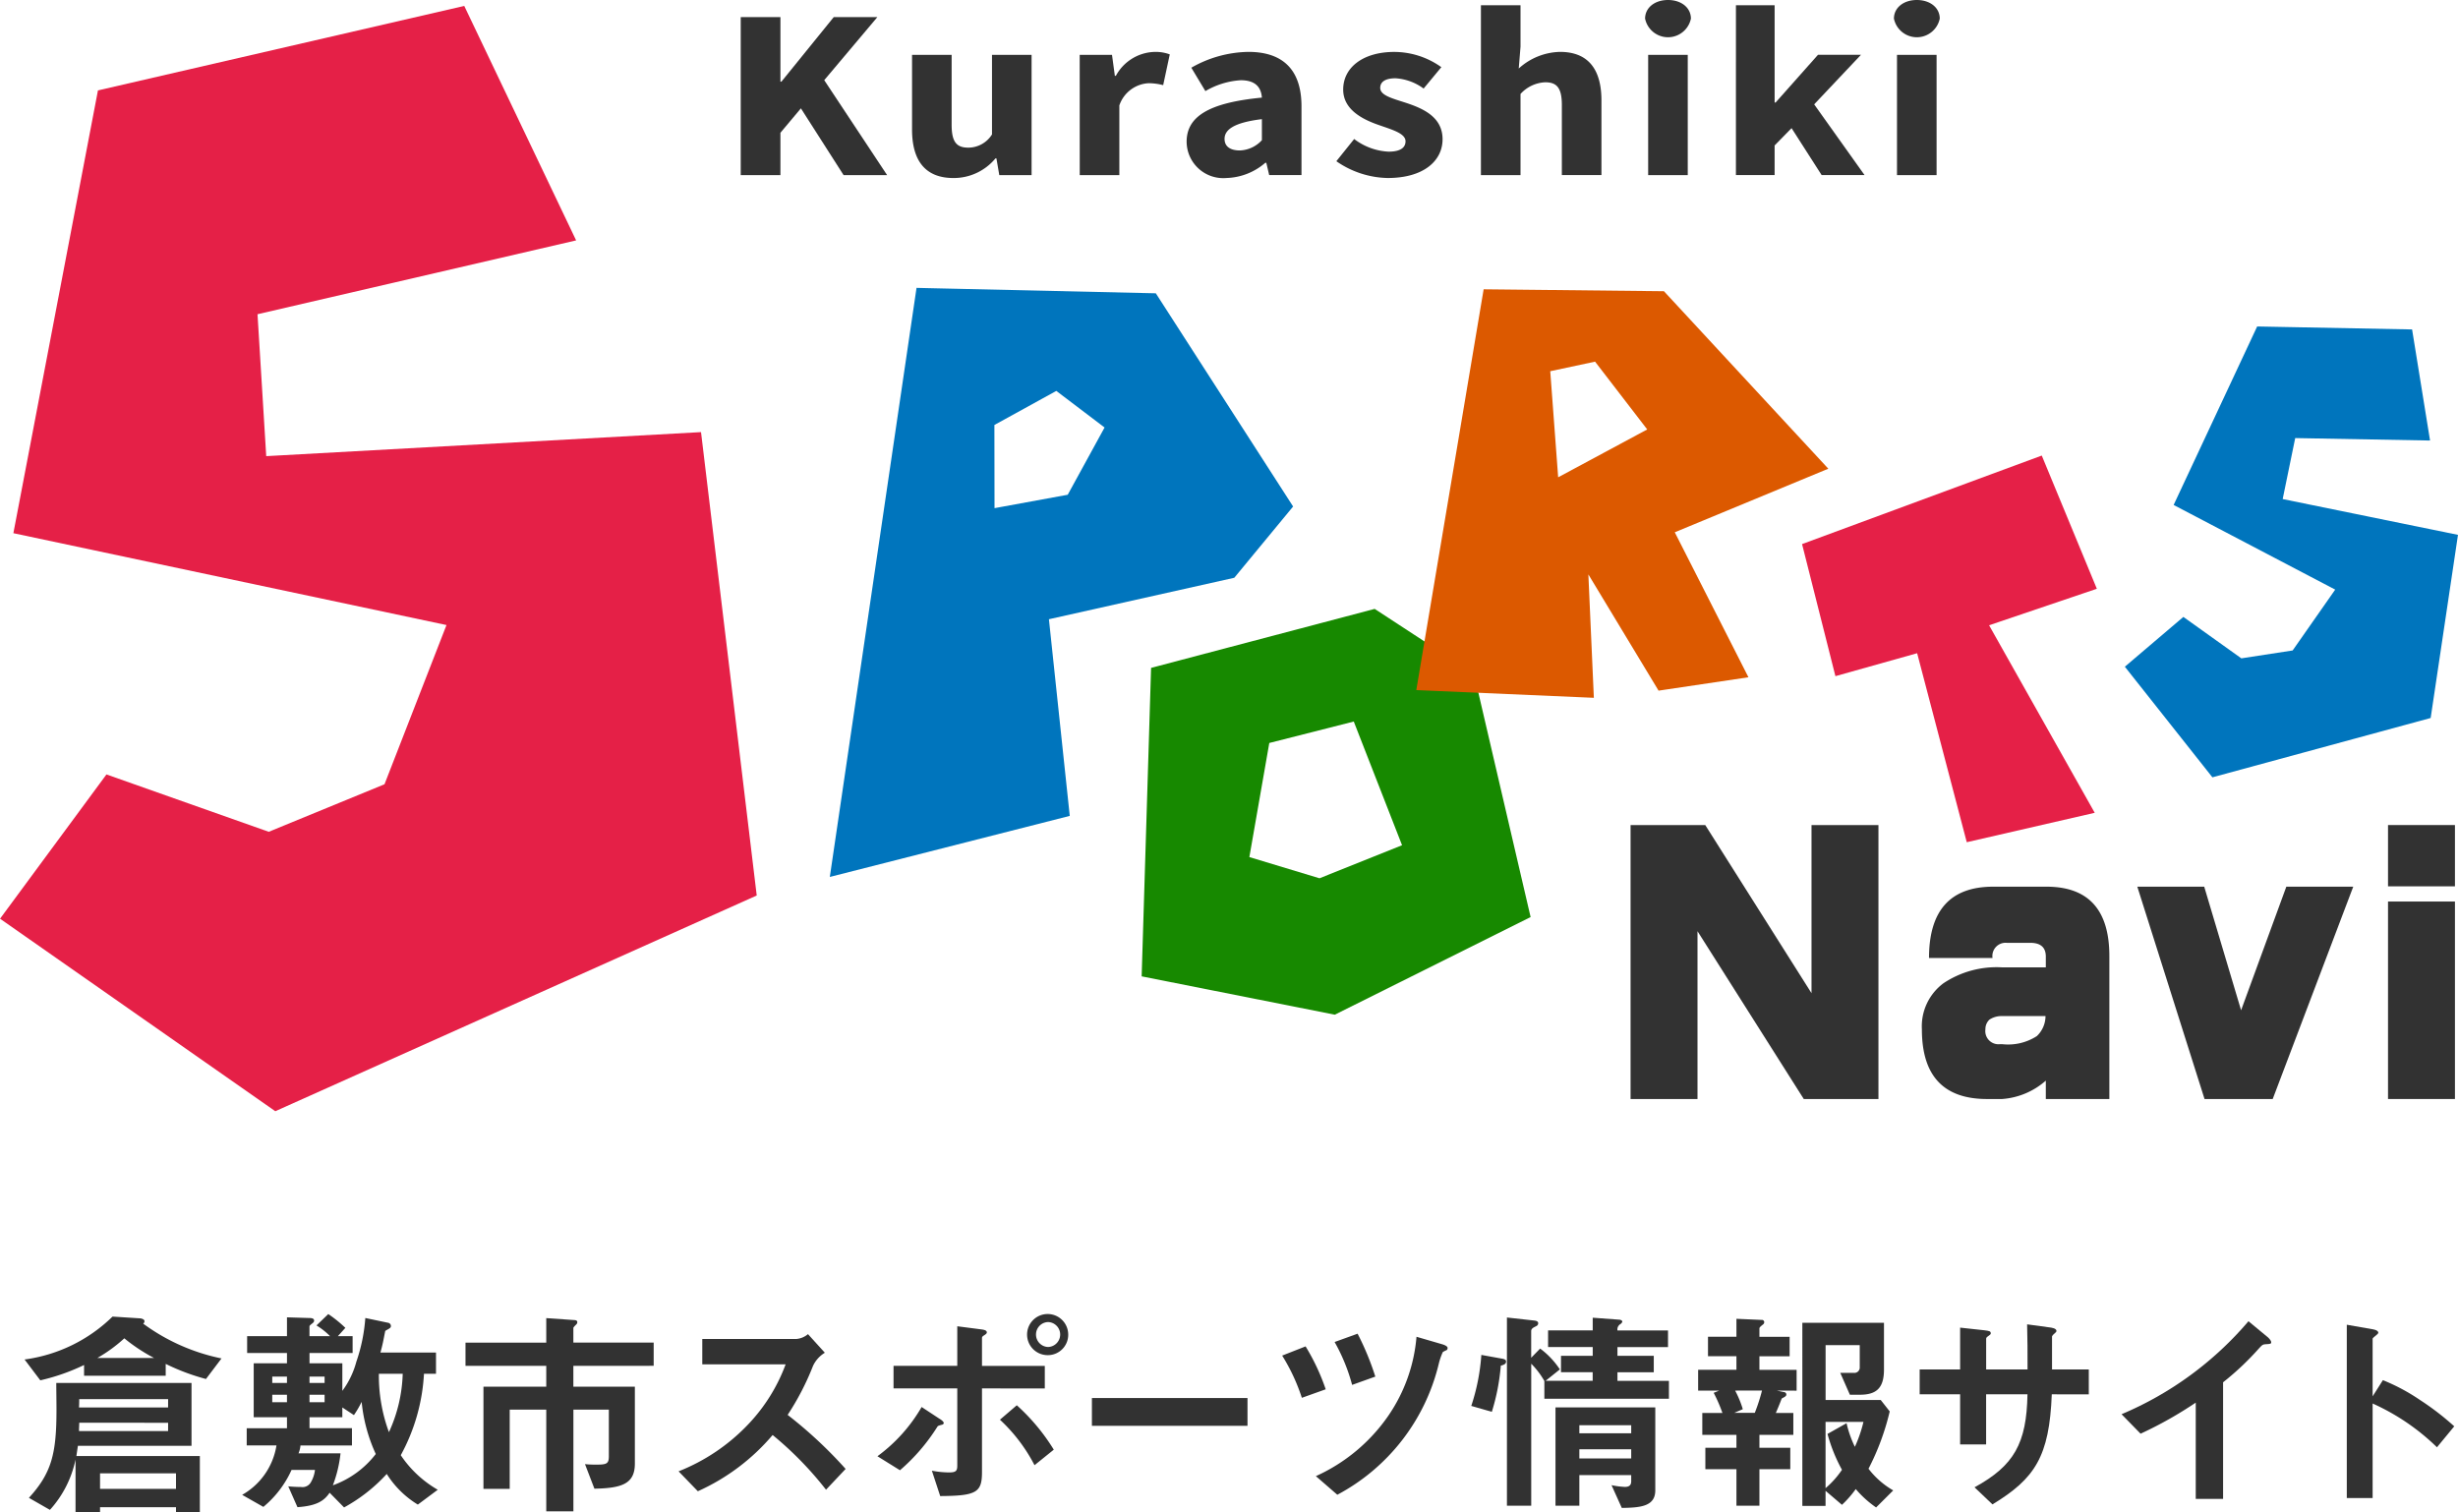 <svg xmlns="http://www.w3.org/2000/svg" width="200.519" height="123.38" viewBox="0 0 200.519 123.38">
  <g id="グループ_7" data-name="グループ 7" transform="translate(-146.697 -288.273)">
    <g id="グループ_2" data-name="グループ 2">
      <g id="グループ_1" data-name="グループ 1">
        <path id="パス_1" data-name="パス 1" d="M163.5,400.781a17.651,17.651,0,0,1-3.285-1.232v.965h-6.659v-.875a16.789,16.789,0,0,1-3.571,1.25l-1.285-1.7a12.645,12.645,0,0,0,7.177-3.5l2.231.143c.072,0,.375.053.375.232a.232.232,0,0,1-.106.2,16.255,16.255,0,0,0,6.39,2.839Zm-2.446,10.872v-.411h-6.195v.411h-2v-4.3a8.756,8.756,0,0,1-2.089,4.106l-1.714-.982c1.874-2.053,2.249-3.642,2.249-7.212,0-.644-.017-1.643-.017-2.161h11.033v5.125h-9.266c-.036.213-.09.587-.125.837H163v4.589Zm-.642-9.229H153.16c0,.142,0,.392-.018.678h7.267Zm0,1.928H153.16c0,.285-.018.321-.018.677h7.267Zm-3.572-6.891a12.382,12.382,0,0,1-2.2,1.605h4.624A14.3,14.3,0,0,1,156.837,397.461Zm4.214,11.015h-6.195v1.267h6.195Z" fill="#323232"/>
        <path id="パス_2" data-name="パス 2" d="M180.783,411.028a7.732,7.732,0,0,1-2.535-2.5,13.436,13.436,0,0,1-3.482,2.732l-1.179-1.2c-.446.661-1.052,1.072-2.624,1.178l-.75-1.7a10.287,10.287,0,0,0,1.037.053.778.778,0,0,0,.821-.411,2.529,2.529,0,0,0,.321-.982h-1.91a8.4,8.4,0,0,1-2.3,3.018l-1.731-.983a5.65,5.65,0,0,0,2.8-4.034h-2.428V404.8h3.285V403.9h-2.714V399.5h2.714v-.84h-3.25v-1.375h3.25v-1.535l1.767.054c.268,0,.446.036.446.214,0,.09-.053.161-.178.25-.179.143-.2.179-.2.232v.785h1.678a5.721,5.721,0,0,0-1.107-.874l.964-.928a10.426,10.426,0,0,1,1.393,1.125l-.608.677h1.2v1.375h-3.516v.84h2.678v2.249a7.058,7.058,0,0,0,1.142-2.374,14.024,14.024,0,0,0,.732-3.571l1.875.393a.274.274,0,0,1,.213.268c0,.178-.213.231-.463.393-.162.82-.2,1.07-.393,1.767h4.534v1.732h-.981a15.568,15.568,0,0,1-1.893,6.641,9.1,9.1,0,0,0,3.017,2.82Zm-10.676-10.444h-1.2v.518h1.2Zm0,1.482h-1.2v.608h1.2Zm6.088.589a8.433,8.433,0,0,1-.625,1.072l-.946-.625v.8h-2.678v.893h3.463v1.41h-4.2a2.072,2.072,0,0,1-.161.644h3.428a10.436,10.436,0,0,1-.624,2.605,7.708,7.708,0,0,0,3.5-2.553A13.3,13.3,0,0,1,176.2,402.655Zm-3.018-2.071h-1.231v.518h1.231Zm0,1.482h-1.231v.608h1.231Zm4.428-1.713a13.342,13.342,0,0,0,.821,4.766,12.206,12.206,0,0,0,1.124-4.766Z" fill="#323232"/>
        <path id="パス_3" data-name="パス 3" d="M193.471,399.71v1.7h5.017v6.266c0,1.625-1,2.017-3.3,2.053l-.768-2a9.3,9.3,0,0,0,1.036.036c.785,0,.91-.125.91-.7V403.28h-2.892v8.3h-2.214v-8.3h-2.981v6.463h-2.143v-8.337h5.124v-1.7h-6.588v-1.893h6.588v-2l2.3.161c.089,0,.232.035.232.16a.254.254,0,0,1-.089.2c-.214.214-.232.25-.232.3v1.178h6.552v1.893Z" fill="#323232"/>
        <path id="パス_4" data-name="パス 4" d="M214.082,409.814a28.039,28.039,0,0,0-4.356-4.462,17.257,17.257,0,0,1-6.1,4.587l-1.572-1.625a15.839,15.839,0,0,0,5.7-3.855,14.277,14.277,0,0,0,3.034-4.874h-6.8v-2.071h7.694a1.686,1.686,0,0,0,.929-.393l1.375,1.518a2.465,2.465,0,0,0-.964,1.071,21.537,21.537,0,0,1-2.071,4,35.7,35.7,0,0,1,4.731,4.409Z" fill="#323232"/>
        <path id="パス_5" data-name="パス 5" d="M223.468,404.529c-.232.073-.25.073-.3.144a15.664,15.664,0,0,1-3.053,3.553l-1.839-1.143a13.112,13.112,0,0,0,3.606-4.017l1.464.964c.072.036.339.214.339.339C223.682,404.477,223.575,404.512,223.468,404.529Zm3.338-2.98v6.819c0,1.661-.428,1.946-3.409,1.964l-.679-2.07a7.615,7.615,0,0,0,1.41.142c.572,0,.662-.142.662-.571v-6.284h-5.2V399.71h5.2v-3.231l1.927.25c.285.035.483.088.483.25,0,.088-.073.142-.233.25-.071.035-.161.107-.161.2v2.285h5.124v1.839Zm4.285,6.265a13.519,13.519,0,0,0-2.821-3.712l1.375-1.178a16.472,16.472,0,0,1,3.018,3.623Zm1.107-8.979a1.678,1.678,0,1,1,1.642-1.679A1.661,1.661,0,0,1,232.2,398.835Zm0-2.7a1.018,1.018,0,0,0,0,2.035,1.018,1.018,0,0,0,0-2.035Z" fill="#323232"/>
        <path id="パス_6" data-name="パス 6" d="M235.773,404.6v-2.268h12.693V404.6Z" fill="#323232"/>
        <path id="パス_7" data-name="パス 7" d="M252.9,402.316a15.636,15.636,0,0,0-1.606-3.445l1.91-.75a17.493,17.493,0,0,1,1.642,3.5Zm11.818-3.892a1.851,1.851,0,0,0-.321.161,5.47,5.47,0,0,0-.339,1,16.439,16.439,0,0,1-8.265,10.64l-1.75-1.518a14.351,14.351,0,0,0,5.909-4.927,13.3,13.3,0,0,0,2.3-6.444l2.142.624c.054.019.394.125.394.286A.209.209,0,0,1,264.714,398.424ZM257,401.263a14.851,14.851,0,0,0-1.428-3.5l1.875-.678a22.308,22.308,0,0,1,1.446,3.5Z" fill="#323232"/>
        <path id="パス_8" data-name="パス 8" d="M269.13,399.691a17.383,17.383,0,0,1-.732,3.768l-1.678-.482a16.84,16.84,0,0,0,.822-4.161l1.66.3c.339.053.357.16.357.25C269.559,399.566,269.344,399.639,269.13,399.691Zm3.553,2.7v-1.447a6.706,6.706,0,0,0-1.071-1.41v11.586H269.63V395.764l2.249.25c.125.018.3.054.3.215,0,.178-.142.232-.25.285-.142.072-.321.161-.321.357v2.178l.731-.75a6.653,6.653,0,0,1,1.608,1.7l-1.16.928h3.837v-.7H274.04v-1.339h2.588v-.715h-3.641v-1.357h3.641v-1.035l2.178.161c.09,0,.233.071.233.143,0,.089-.072.143-.125.2a.514.514,0,0,0-.268.535h4.124v1.357h-4.124v.715h2.963v1.339h-2.963v.7h4.2v1.464ZM279,411.3l-.838-1.858a6.6,6.6,0,0,0,1.088.143c.394,0,.518-.178.518-.464v-.5h-4.23v2.5h-1.947V403.1h8.141v6.766C281.734,411.189,280.5,411.278,279,411.3Zm.768-6.749h-4.23v.661h4.23Zm0,1.964h-4.23v.75h4.23Z" fill="#323232"/>
        <path id="パス_9" data-name="パス 9" d="M291.637,401.727l.608.125a.194.194,0,0,1,.177.2c0,.125-.106.178-.374.32-.232.608-.375.93-.482,1.179h1.428v1.786h-2.767v1.053h2.518v1.75h-2.518v2.98h-1.875v-2.98h-2.535v-1.75h2.535v-1.053h-2.785v-1.786h1.642a12.329,12.329,0,0,0-.713-1.642l.446-.179h-1.714v-1.7h3.124v-1.107h-2.32v-1.588h2.32v-1.465l2.054.09a.189.189,0,0,1,.214.178.242.242,0,0,1-.108.2c-.178.143-.285.232-.285.32v.68h2.464v1.588h-2.464v1.107h3.035v1.7Zm-3.391,0a8.167,8.167,0,0,1,.625,1.517l-.7.3h1.678a14.96,14.96,0,0,0,.589-1.821Zm11.5,9.534a8.5,8.5,0,0,1-1.66-1.5,8.578,8.578,0,0,1-1.125,1.286l-1.339-1.143v1.232h-1.893V396.193h6.659v3.821c0,1.57-.678,2.052-1.981,2.052h-.8l-.785-1.785h1.106a.437.437,0,0,0,.483-.465v-1.8h-2.785v4.48h4.5l.731.93a20.287,20.287,0,0,1-1.731,4.677,6.811,6.811,0,0,0,2.017,1.767Zm-4.124-6.981v5.409a7.475,7.475,0,0,0,1.339-1.5,13.179,13.179,0,0,1-1.179-2.927l1.554-.875a8.91,8.91,0,0,0,.678,1.928,10.951,10.951,0,0,0,.7-2.035Z" fill="#323232"/>
        <path id="パス_10" data-name="パス 10" d="M314.078,402.031c-.2,5.088-1.375,6.873-4.839,8.98l-1.464-1.393c3.231-1.767,4.249-3.589,4.32-7.587h-3.374v4.088H306.6v-4.088h-3.3V400h3.3v-3.41l1.964.214c.41.054.535.071.535.25,0,.071-.035.106-.142.179-.2.142-.233.177-.233.267V400H312.1c0-1.357,0-2.554-.035-3.678l1.839.25c.143.018.554.071.554.286,0,.071-.054.125-.161.213-.125.108-.162.144-.2.233V400h3v2.035Z" fill="#323232"/>
        <path id="パス_11" data-name="パス 11" d="M331.552,397.942c-.267.018-.3.054-.553.322a23.013,23.013,0,0,1-2.946,2.785v9.515h-2.231v-7.855a32.109,32.109,0,0,1-4.5,2.535l-1.554-1.589a27.717,27.717,0,0,0,10.355-7.587l1.553,1.286c.072.052.3.285.3.427C331.981,397.906,331.91,397.924,331.552,397.942Z" fill="#323232"/>
        <path id="パス_12" data-name="パス 12" d="M345.5,406.352a18.179,18.179,0,0,0-5.249-3.572v7.712h-2.107V396.354l2.143.375c.052.017.427.071.427.285,0,.107-.463.392-.463.482v4.7l.838-1.321a15.965,15.965,0,0,1,3.036,1.624,22.006,22.006,0,0,1,2.785,2.143Z" fill="#323232"/>
      </g>
    </g>
    <g id="グループ_4" data-name="グループ 4">
      <g id="グループ_3" data-name="グループ 3">
        <path id="パス_13" data-name="パス 13" d="M207.125,289.67h3.238v5.266h.08l4.268-5.266h3.559l-4.333,5.143,5.129,7.746h-3.55l-3.482-5.446-1.671,1.991v3.455h-3.238Z" fill="#323232"/>
        <path id="パス_14" data-name="パス 14" d="M221.1,298.838v-6.091h3.23v5.719c0,1.412.422,1.853,1.354,1.853a2.28,2.28,0,0,0,1.938-1.079v-6.493h3.23v9.812h-2.635l-.233-1.362h-.08a4.419,4.419,0,0,1-3.422,1.6C222.108,302.8,221.1,301.29,221.1,298.838Z" fill="#323232"/>
        <path id="パス_15" data-name="パス 15" d="M234.777,292.747h2.635l.233,1.715h.08a3.712,3.712,0,0,1,3.1-1.952,3.316,3.316,0,0,1,1.3.2l-.538,2.509a4.9,4.9,0,0,0-1.176-.158,2.668,2.668,0,0,0-2.4,1.814v5.686h-3.23Z" fill="#323232"/>
        <path id="パス_16" data-name="パス 16" d="M243.5,299.837c0-2.066,1.828-3.186,6.14-3.6-.065-.857-.541-1.418-1.724-1.418a6.46,6.46,0,0,0-2.885.887l-1.148-1.909a9.624,9.624,0,0,1,4.656-1.291c2.787,0,4.331,1.433,4.331,4.439v5.61h-2.636L250,301.554h-.081a5.057,5.057,0,0,1-3.171,1.242A2.989,2.989,0,0,1,243.5,299.837Zm6.14-.129v-1.714c-2.3.279-3.046.87-3.046,1.611,0,.633.483.943,1.25.943A2.561,2.561,0,0,0,249.641,299.708Z" fill="#323232"/>
        <path id="パス_17" data-name="パス 17" d="M255.714,301.426l1.453-1.812a5.025,5.025,0,0,0,2.812,1.032c.962,0,1.378-.331,1.378-.845,0-.647-1.081-.94-2.2-1.335-1.337-.465-2.885-1.263-2.885-2.885,0-1.826,1.649-3.071,4.165-3.071a6.622,6.622,0,0,1,3.842,1.243l-1.446,1.745a4.313,4.313,0,0,0-2.295-.838c-.835,0-1.245.294-1.245.784,0,.625,1.021.865,2.15,1.235,1.38.46,2.936,1.159,2.936,2.952,0,1.775-1.556,3.165-4.478,3.165A7.571,7.571,0,0,1,255.714,301.426Z" fill="#323232"/>
        <path id="パス_18" data-name="パス 18" d="M267.508,288.7h3.23v3.385l-.145,1.777a5.17,5.17,0,0,1,3.365-1.356c2.371,0,3.382,1.506,3.382,3.958v6.091h-3.23V296.84c0-1.412-.422-1.854-1.354-1.854a2.881,2.881,0,0,0-2.018.953v6.62h-3.23Z" fill="#323232"/>
        <path id="パス_19" data-name="パス 19" d="M280.9,289.793c0-.892.787-1.52,1.87-1.52s1.869.628,1.869,1.52a1.91,1.91,0,0,1-3.739,0Zm.251,2.954h3.23v9.812h-3.23Z" fill="#323232"/>
        <path id="パス_20" data-name="パス 20" d="M288.311,288.7h3.157v7.937h.08l3.458-3.894h3.507l-3.819,4.044,4.108,5.768h-3.5l-2.452-3.827-1.383,1.412v2.415h-3.157Z" fill="#323232"/>
        <path id="パス_21" data-name="パス 21" d="M301.2,289.793c0-.892.786-1.52,1.869-1.52s1.87.628,1.87,1.52a1.91,1.91,0,0,1-3.739,0Zm.25,2.954h3.23v9.812h-3.23Z" fill="#323232"/>
      </g>
    </g>
    <path id="パス_22" data-name="パス 22" d="M343.471,315.151l-12.639-.242-6.814,14.562,13.18,6.907-3.472,4.964-4.185.643-4.729-3.38-4.774,4.063,7.143,9.024,17.805-4.841,2.228-14.941-14.3-2.921,1.022-4.975,11,.2Z" fill="#0075bd"/>
    <path id="パス_23" data-name="パス 23" d="M293.706,332.663l2.721,10.776,6.667-1.872,4.048,15.42,10.439-2.4-8.618-15.3,8.79-2.978L313.26,325.44Z" fill="#e52047"/>
    <path id="パス_24" data-name="パス 24" d="M222.3,311.779l-.834-.02-7.074,48.061,19.574-4.981-1.7-16.045,15.121-3.382,4.8-5.815-11.2-17.395ZM233.8,328.638l-5.972,1.093-.01-6.786,5.051-2.779,3.937,2.985Z" fill="#0075bd"/>
    <path id="パス_25" data-name="パス 25" d="M266.94,343.245l-8.1-5.294L240.6,342.764l-.769,25.167,15.756,3.127,15.974-7.965Zm-12.6,16.684-5.722-1.73,1.625-9.308,6.892-1.75,3.939,10.091Z" fill="#178900"/>
    <path id="パス_26" data-name="パス 26" d="M295.848,326.514l-13.41-14.481-14.708-.157-5.494,32.7,14.485.629-.448-10.068L282,344.621l7.332-1.092L283.322,331.7Zm-22.039.7-.646-8.655,3.656-.78,4.255,5.531Z" fill="#dc5900"/>
    <g id="グループ_6" data-name="グループ 6">
      <g id="グループ_5" data-name="グループ 5">
        <path id="パス_27" data-name="パス 27" d="M294.477,377.938h-.632l-8.669-13.69v13.69h-5.46V355.586h6.092l8.669,13.718V355.586h5.46v22.352Z" fill="#323232"/>
        <path id="パス_28" data-name="パス 28" d="M313.591,377.938v-1.5a6.042,6.042,0,0,1-3.564,1.5h-1.238q-5.309,0-5.308-5.686a4.371,4.371,0,0,1,1.769-3.765,7.808,7.808,0,0,1,4.777-1.29h3.564v-.922q-.025-1.078-1.263-1.079h-1.921a1.076,1.076,0,0,0-1.163,1.238h-5.182q0-5.818,5.232-5.819h4.4q5.081.027,5.08,5.66v11.663Zm-3.564-6.765a1.762,1.762,0,0,0-1.036.289,1.053,1.053,0,0,0-.328.79,1.073,1.073,0,0,0,1.188,1.211h.176a4.325,4.325,0,0,0,2.831-.658,2.264,2.264,0,0,0,.708-1.632Z" fill="#323232"/>
        <path id="パス_29" data-name="パス 29" d="M326.513,360.615l3.008,10.083,3.69-10.083h5.459L332.1,377.938h-5.561l-5.484-17.323Z" fill="#323232"/>
        <path id="パス_30" data-name="パス 30" d="M346.967,355.586v5h-5.46v-5Zm0,6.24v16.112h-5.46V361.826Z" fill="#323232"/>
      </g>
    </g>
    <path id="パス_31" data-name="パス 31" d="M184.57,288.756l-29.882,6.893-6.9,36.124,35.333,7.495-5.057,12.99-9.443,3.878-13.239-4.68L146.7,363.228l22.455,15.706,39.274-17.6-4.544-37.806-35.47,1.96-.711-11.578,25.992-6.024Z" fill="#e52047"/>
  </g>
</svg>
